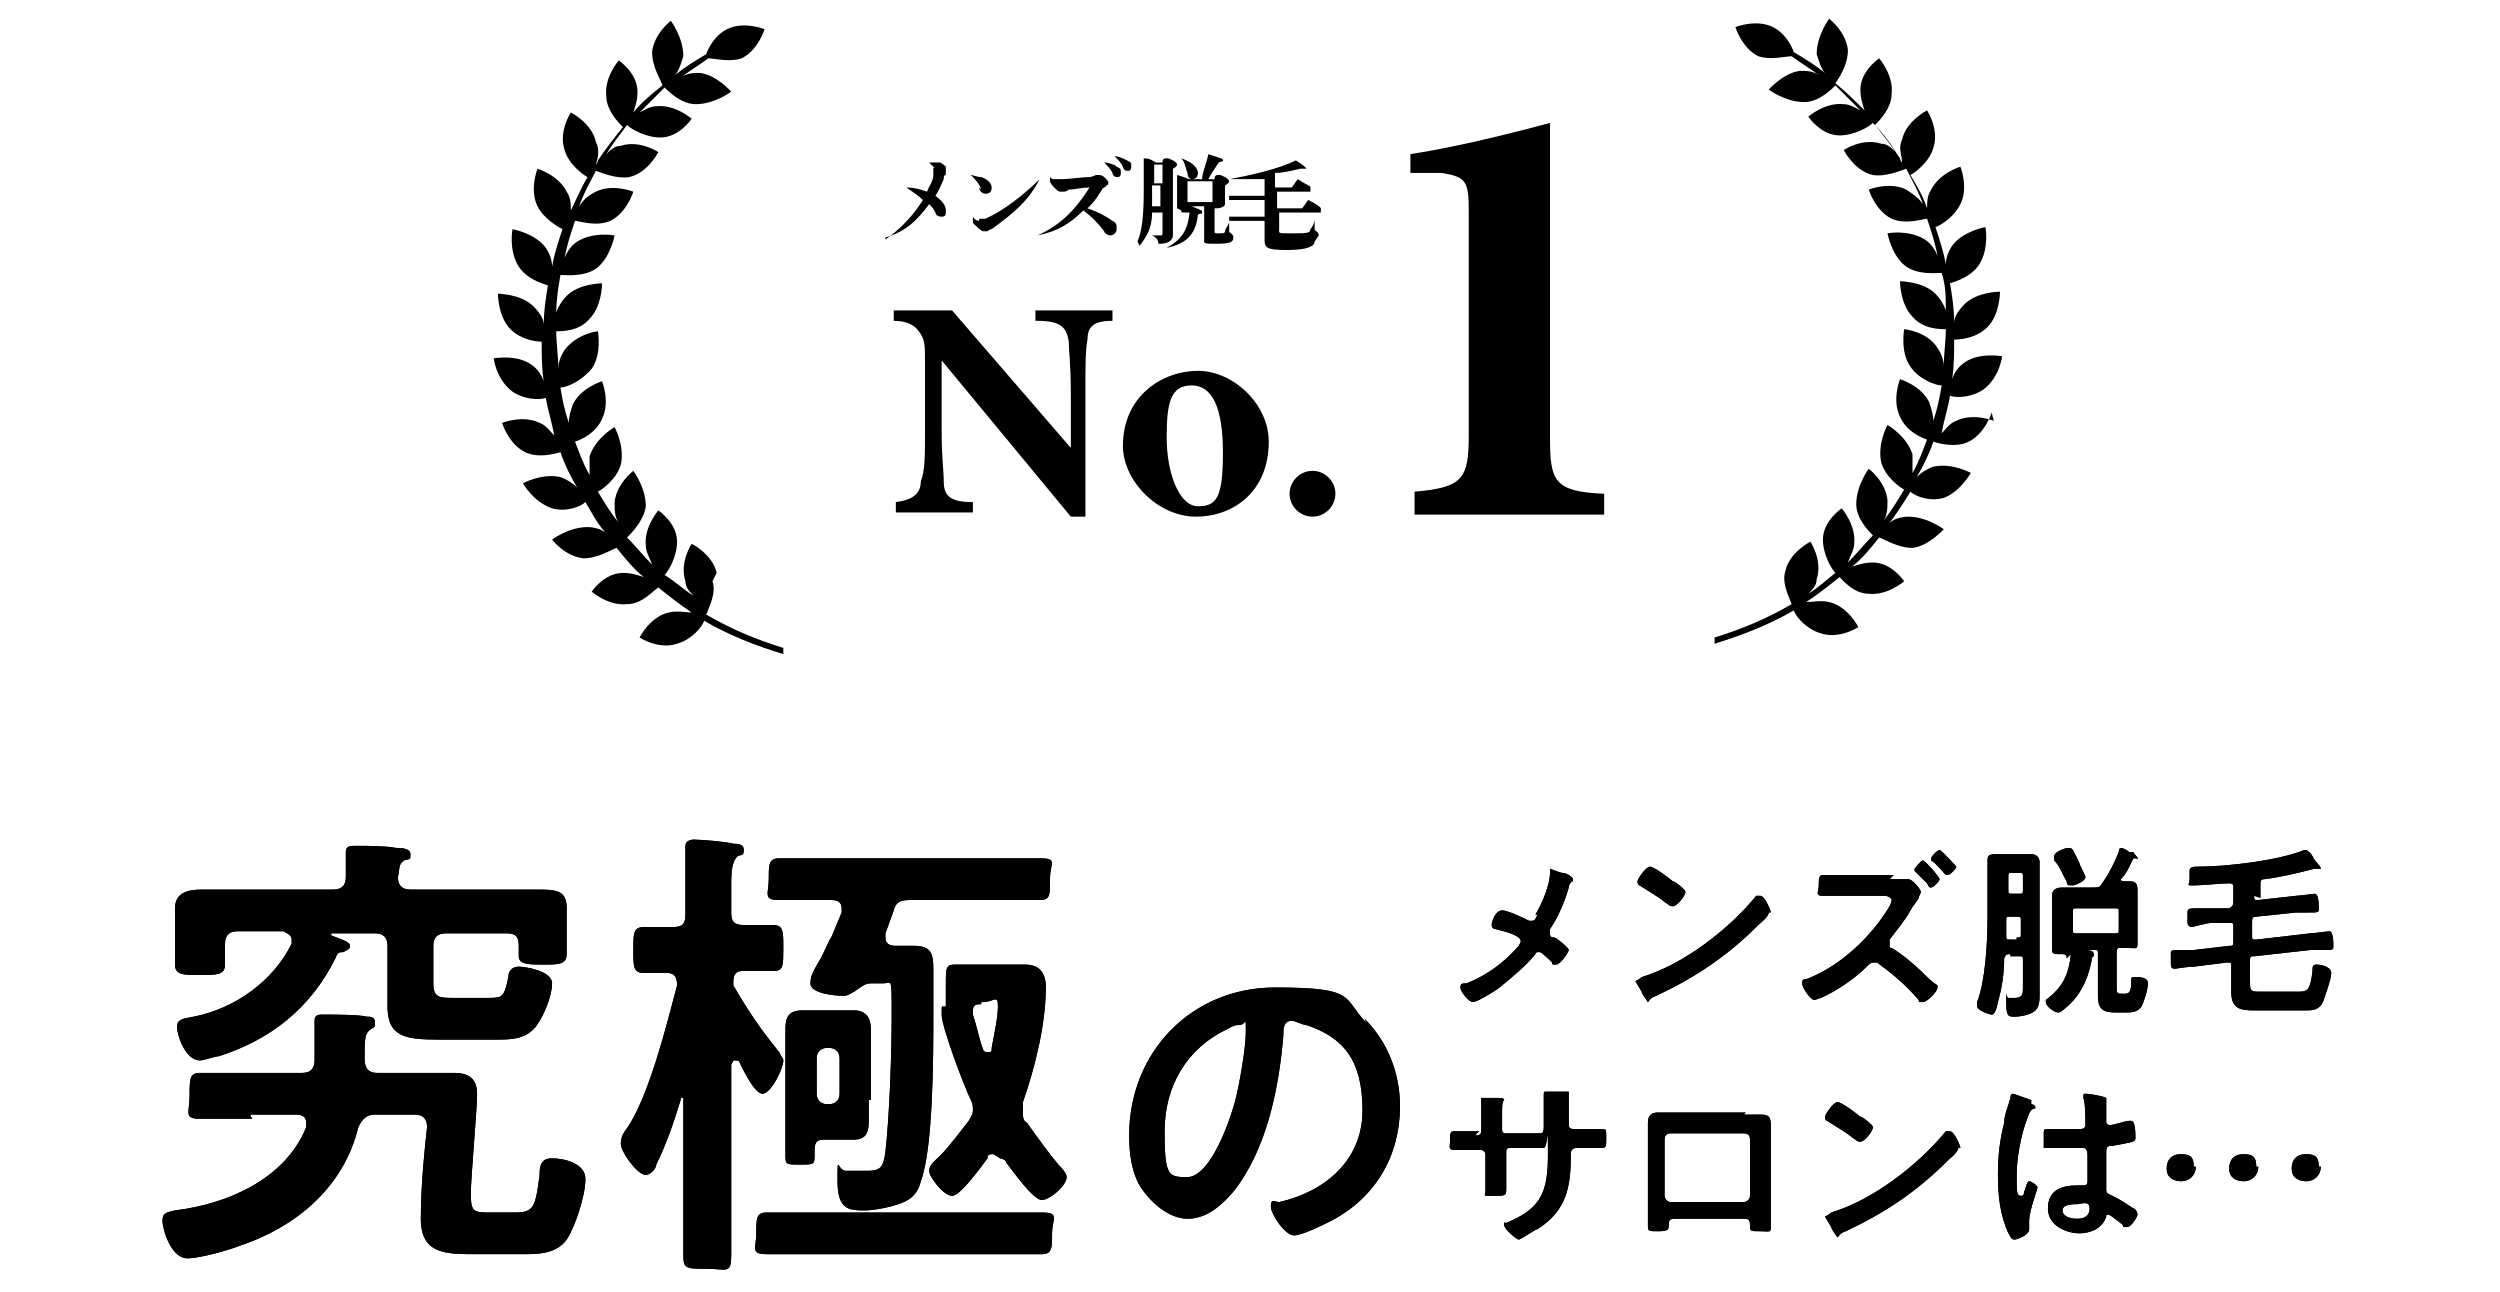 <?xml version="1.0" encoding="UTF-8"?>
<svg id="_レイヤー_2" xmlns="http://www.w3.org/2000/svg" version="1.1" viewBox="0 0 120 62">
  <!-- Generator: Adobe Illustrator 29.5.1, SVG Export Plug-In . SVG Version: 2.1.0 Build 141)  -->
  <defs>
    <style>
      .st0 {
        fill: #e5e2df;
        fill-opacity: 0;
      }
    </style>
  </defs>
  <g id="_レイヤー_1-2">
    <g>
      <path d="M95.6,19.8s-.3,1-1.1,1.4c-.6.3-1.4.1-1.7,0-.2.6-.5,1.2-.8,1.7.2-.2.5-.4.8-.5.9-.2,1.8.3,1.8.3,0,0-.5.9-1.3,1.2-.7.2-1.4-.1-1.6-.3-.3.5-.7,1.1-1,1.5.2-.2.6-.3.9-.3.9,0,1.7.6,1.7.6,0,0-.7.8-1.5.9-.7,0-1.3-.4-1.6-.5-.4.5-.8,1-1.3,1.4.3-.1.6-.2,1-.2.9,0,1.5.9,1.5.9,0,0-.8.7-1.7.6-.7,0-1.2-.6-1.4-.8-.5.4-1,.8-1.6,1.2.3,0,.7-.1,1.1,0,.9.2,1.4,1.2,1.4,1.2,0,0-.9.6-1.8.3-.7-.2-1.2-.8-1.3-1.1-1.2.7-2.5,1.2-3.8,1.6v-.3c1.3-.4,2.5-.9,3.7-1.6-.1-.3-.5-1-.3-1.6.2-.9,1.2-1.4,1.2-1.4,0,0,.6.9.3,1.8,0,.3-.2.5-.4.7.5-.3.9-.7,1.3-1-.2-.2-.6-.9-.6-1.6,0-.9.9-1.5.9-1.5,0,0,.7.8.6,1.7,0,.3-.2.6-.3.9.4-.4.8-.9,1.2-1.3-.2-.2-.8-.8-.8-1.5,0-.9.6-1.7.6-1.7,0,0,.8.6.9,1.5,0,.4,0,.7-.2,1,.4-.5.7-1,1-1.5-.2-.1-.9-.6-1.1-1.3-.2-.9.3-1.8.3-1.8,0,0,.9.5,1.2,1.4,0,.3,0,.6,0,.9.3-.5.5-1.1.7-1.6-.3-.1-1-.4-1.3-1.1-.4-.8,0-1.8,0-1.8,0,0,1,.3,1.4,1.1.1.3.2.6.2.9.2-.6.3-1.1.4-1.7-.3,0-1.1-.3-1.5-.9-.5-.7-.3-1.8-.3-1.8,0,0,1.1.1,1.6.9.2.3.3.6.3.9,0-.6.1-1.2.1-1.8-.3,0-1.1,0-1.6-.6-.6-.6-.6-1.7-.6-1.7,0,0,1.1,0,1.7.6.2.2.4.5.5.8,0-.6,0-1.2-.2-1.8-.3,0-1.1.1-1.7-.3-.7-.5-.9-1.6-.9-1.6,0,0,1-.2,1.8.3.3.2.5.5.6.8-.1-.6-.3-1.2-.5-1.8-.2,0-1,.3-1.7,0-.8-.4-1.1-1.4-1.1-1.4,0,0,1-.4,1.8,0,.3.2.6.4.8.7-.2-.6-.5-1.1-.8-1.7-.3.1-1,.4-1.6.3-.9-.2-1.4-1.2-1.4-1.2,0,0,.9-.6,1.8-.3.3,0,.5.2.7.4-.3-.5-.7-1-1.1-1.4-.2.2-.9.6-1.6.6-.9,0-1.5-.9-1.5-.9,0,0,.8-.7,1.7-.6.3,0,.6.2.8.3-.4-.4-.8-.8-1.2-1.2-.2.2-.8.8-1.5.8-.9,0-1.7-.6-1.7-.6,0,0,.7-.8,1.5-.9.3,0,.6,0,.9.2-.4-.3-.9-.6-1.3-.9-.3,0-1,.2-1.6,0-.8-.4-1.1-1.4-1.1-1.4,0,0,1-.4,1.8,0,.6.3.9.9,1,1.2.5.3,1,.6,1.5,1-.2-.2-.3-.6-.4-.9,0-.9.6-1.7.6-1.7,0,0,.8.6.9,1.5,0,.7-.4,1.3-.6,1.6.5.4.9.8,1.4,1.3-.1-.3-.2-.6-.2-1,0-.9.9-1.5.9-1.5,0,0,.7.8.6,1.7,0,.7-.6,1.3-.8,1.5.4.5.8,1,1.2,1.6,0,0,0,.1.1.2,0-.3-.2-.7,0-1.1.2-.9,1.2-1.4,1.2-1.4,0,0,.6.9.3,1.8-.2.7-.9,1.2-1.1,1.3.3.5.6,1,.8,1.6,0-.3,0-.6.2-.9.4-.8,1.4-1.1,1.4-1.1,0,0,.4,1,0,1.8-.3.6-.9,1-1.2,1.1.2.6.4,1.2.5,1.8,0-.3.1-.6.3-.9.5-.7,1.6-.9,1.6-.9,0,0,.2,1-.3,1.8-.4.6-1.1.8-1.4.9.1.6.2,1.2.2,1.9,0-.3.2-.6.5-.9.6-.6,1.7-.6,1.7-.6,0,0,0,1.1-.6,1.7-.5.5-1.2.6-1.6.6,0,.6,0,1.3-.1,1.9.1-.3.3-.6.6-.8.7-.5,1.8-.3,1.8-.3,0,0-.1,1-.9,1.6-.6.4-1.3.4-1.6.3-.1.6-.3,1.2-.4,1.8.2-.2.4-.5.7-.6.8-.4,1.8,0,1.8,0h0ZM34.4,27.5c-.2-.9-1.2-1.4-1.2-1.4,0,0-.6.9-.3,1.8,0,.3.2.5.4.7-.5-.3-.9-.7-1.4-1,.2-.2.6-.9.6-1.6,0-.9-.9-1.5-.9-1.5,0,0-.7.8-.6,1.7,0,.3.2.6.3.9-.4-.4-.8-.9-1.2-1.3.2-.2.8-.8.9-1.5,0-.9-.6-1.7-.6-1.7,0,0-.8.6-.9,1.5,0,.4,0,.7.2,1-.4-.5-.7-1-1-1.5.2-.1.9-.6,1.1-1.3.2-.9-.3-1.8-.3-1.8,0,0-.9.5-1.2,1.4,0,.3,0,.6,0,.9-.3-.5-.5-1.1-.7-1.6.3-.1,1-.4,1.3-1.1.4-.8,0-1.8,0-1.8,0,0-1,.3-1.4,1.1-.1.3-.2.6-.2.9-.2-.6-.3-1.1-.4-1.7.3,0,1-.3,1.5-.9.5-.7.3-1.8.3-1.8,0,0-1,.1-1.6.9-.2.3-.3.6-.3.9,0-.6-.1-1.2-.1-1.8.3,0,1.1,0,1.6-.6.6-.6.6-1.7.6-1.7,0,0-1.1,0-1.7.6-.2.2-.4.5-.5.8,0-.6.1-1.2.2-1.8.3,0,1.1.1,1.7-.3.7-.5.9-1.6.9-1.6,0,0-1-.2-1.8.3-.3.2-.5.5-.6.8.1-.6.3-1.2.5-1.8.2,0,1,.3,1.7,0,.8-.4,1.1-1.4,1.1-1.4,0,0-1-.4-1.8,0-.4.2-.6.4-.8.7.2-.6.5-1.1.8-1.7.3.1,1,.4,1.6.3.9-.2,1.4-1.2,1.4-1.2,0,0-.9-.6-1.8-.3-.3,0-.5.2-.7.4.3-.5.7-1,1-1.4.2.2.9.6,1.6.6.9,0,1.5-.9,1.5-.9,0,0-.8-.7-1.7-.6-.3,0-.6.2-.8.3.4-.4.8-.8,1.2-1.2.2.2.8.8,1.5.8.9,0,1.7-.6,1.7-.6,0,0-.7-.8-1.5-.9-.3,0-.6,0-.9.2.4-.3.9-.6,1.3-.9.3,0,1,.2,1.6,0,.8-.4,1.1-1.4,1.1-1.4,0,0-1-.4-1.8,0-.6.3-.9.9-1,1.2-.5.3-1,.6-1.5,1,.2-.2.3-.6.4-.9,0-.9-.6-1.7-.6-1.7,0,0-.8.6-.9,1.5,0,.7.4,1.3.5,1.6-.5.4-1,.8-1.4,1.3.1-.3.2-.6.2-1,0-.9-.9-1.5-.9-1.5,0,0-.7.8-.6,1.7,0,.7.6,1.3.8,1.5-.4.5-.8,1-1.2,1.6,0,0,0,.1-.1.2.1-.3.2-.7,0-1.1-.2-.9-1.2-1.4-1.2-1.4,0,0-.6.9-.3,1.8.2.7.9,1.2,1.1,1.3-.3.5-.5,1-.8,1.6,0-.3,0-.6-.2-.9-.4-.8-1.4-1.1-1.4-1.1,0,0-.4,1,0,1.8.3.6,1,1,1.2,1.1-.2.6-.4,1.2-.5,1.8,0-.3-.1-.6-.3-.9-.5-.7-1.6-.9-1.6-.9,0,0-.2,1,.3,1.8.4.6,1.1.8,1.4.9-.1.6-.2,1.2-.2,1.9,0-.3-.2-.6-.5-.9-.6-.6-1.7-.6-1.7-.6,0,0,0,1.1.6,1.7.5.5,1.2.6,1.5.6,0,.6,0,1.3.1,1.9-.1-.3-.3-.6-.6-.8-.7-.5-1.8-.3-1.8-.3,0,0,.1,1,.9,1.6.6.4,1.3.4,1.6.3.1.6.3,1.2.4,1.8-.2-.2-.4-.5-.7-.6-.8-.4-1.8,0-1.8,0,0,0,.3,1,1.1,1.4.6.3,1.4.1,1.7,0,.2.6.5,1.2.8,1.7-.2-.2-.5-.4-.8-.5-.9-.2-1.8.3-1.8.3,0,0,.5.9,1.4,1.2.7.2,1.4-.1,1.6-.3.3.5.6,1.1,1,1.5-.2-.2-.6-.3-.9-.3-.9,0-1.7.6-1.7.6,0,0,.6.8,1.5.9.7,0,1.3-.4,1.6-.5.4.5.8,1,1.3,1.4-.3-.1-.6-.2-1-.2-.9,0-1.5.9-1.5.9,0,0,.8.7,1.7.6.7,0,1.2-.6,1.5-.8.5.4,1,.8,1.6,1.2-.3,0-.7-.1-1.1,0-.9.2-1.4,1.2-1.4,1.2,0,0,.9.6,1.8.3.7-.2,1.2-.8,1.3-1.1,1.2.7,2.5,1.2,3.8,1.6v-.3c-1.3-.4-2.5-.9-3.7-1.6.1-.3.5-1,.3-1.6h0ZM47,9c0,.2.2.3.3.3.2,0,.3-.1.3-.3s-.2-.4-.5-.5c-.2,0-.4-.1-.5-.1h0c.2.2.4.4.5.7ZM54.6,11.6c.2-.5.3-1.1.3-2.5s0-1.3,0-1.5c.4,0,.5.2.6.2h.3c0-.2.1-.2.2-.2s.1,0,.3.1c.2.1.2.2.2.2s0,.1-.2.2v.3c0,2.3,0,2.7,0,2.9s-.2.4-.6.4,0,0-.1,0c0-.2-.1-.3-.3-.4h0c.1,0,.3,0,.4,0s.1,0,.1-.2v-.9h-.5c0,.8-.3,1.2-.6,1.6h0s0,0,0,0ZM55.4,8.8h.4v-.9h-.4v.9ZM55.3,9.9h.4v-1h-.4v.2c0,.3,0,.5,0,.8h0ZM47,10.6c0,0-.2,0-.3-.2h0c0,.2,0,.3,0,.3.2.2.4.4.5.4s.1,0,.2,0c0,0,.1-.1.2-.1,1.1-.8,1.8-1.4,2.3-2.4h0c-.7.7-1.7,1.5-2.6,1.9-.1,0-.2,0-.3,0h0ZM67.9,23.7v1h9.1v-1c-2.4-.1-2.6-.6-2.6-2.7V5.9c-2.6.7-4.8,1.2-6.7,1.5v.9h1.5c1.2.2,1.3.4,1.3,1.9v10.7c0,2.1-.3,2.5-2.6,2.7h0ZM56.5,10c0-.1,0-.4,0-1s0-.4,0-.6c.4.1.5.2.6.2h.6c0-.3.2-.7.3-1.2.6.2.7.2.7.3s0,0-.2.1c-.2.3-.4.6-.5.8h.3c0-.2.1-.2.2-.2s.1,0,.3.1c.2.1.2.2.2.2s0,.1-.2.2h0c0,.5,0,.8,0,.9s-.2.2-.4.2-.1,0-.1-.1h0c0,0,0,0,0,0,0,0,0,.1,0,.1v1.1c0,.1,0,.1.2.1.2,0,.3,0,.3-.1,0-.1.1-.2.2-.4h0c0,.2,0,.3,0,.4s.2.1.2.3-.1.3-.8.3-.6,0-.6-.3,0-.5,0-1.2v-.3h-.6c.5.2.5.2.5.3s0,0-.2.1c-.1,1-.6,1.4-1.5,1.6h0c.7-.4,1-.8,1.1-1.7,0,0-.2,0-.3,0s-.1,0-.1-.1h0ZM57,9.7h1.2v-1h-1.2v1ZM57.2,8.6c.2,0,.3-.1.3-.3s-.2-.5-.8-.7h0c.2.2.2.5.3.7,0,.2.1.3.2.3ZM53,7.8h0c.2.2.3.3.4.5,0,.1.1.2.2.2s.2,0,.2-.2,0-.2-.2-.3c-.1-.1-.4-.2-.6-.2h0ZM63,22.6c-.6,0-1.1.5-1.1,1.1s.5,1.1,1.1,1.1,1.1-.5,1.1-1.1-.5-1.1-1.1-1.1ZM60.9,21.2c0,2.4-1.7,3.6-3.5,3.6s-3.5-1.7-3.5-3.4c0-2.4,1.9-3.6,3.6-3.6s3.4,1.6,3.4,3.4ZM58.7,21.7c0-2.1-.5-3.2-1.5-3.2s-1.2.8-1.2,2.5.6,3.3,1.5,3.3,1.2-.4,1.2-2.6ZM54.1,8.2c.1,0,.2,0,.2-.2s0-.2-.2-.3c-.2-.1-.4-.2-.6-.2h0c.2.2.3.3.4.5,0,.1.1.2.2.2h0ZM63.3,11.3c0-.2-.2-.2-.2-.3s0-.3,0-.5h0c0,.2-.1.4-.2.5,0,.2-.2.2-.9.2s-.6,0-.6-.2v-.8h2c0-.1,0-.2,0-.2s0-.1-.6-.4c-.1.1-.2.3-.3.4h-1.2c0,0,0-.8,0-.8h1.6c0-.1,0-.1,0-.2s0,0-.6-.4c-.1.1-.2.3-.3.4h-.8c0,0,0-.6,0-.6,0,0,0,0,0-.1.4,0,.8-.1,1.2-.2h.1c.1,0,.2,0,.2,0s0-.1-.5-.4c-.8.4-2.1.7-3.2.9h0c.5,0,1.1,0,1.7,0v.8h-1.2c0,0-.5,0-.5,0v.2s.5,0,.5,0h1.2v.8h-1.2c0,0-.5,0-.5,0v.2s.5,0,.5,0h1.2c0,.6,0,.8,0,.9,0,.4.1.5,1.1.5s1.3-.2,1.3-.4h0ZM49.8,15.4c1.1,0,1.4.3,1.5,1,0,.4.1,1.1.1,2.5v2.6h0l-5.7-6.6h-2.8v.5c.6,0,1,.2,1.2.5.3.4.3.6.3,1.6v3.1c0,1.3,0,2-.2,2.5,0,.6-.4.9-1.2,1v.5h3.7v-.5c-1.1,0-1.4-.3-1.4-1,0-.5-.1-1.1-.1-2.4v-3.4h0l6.2,7.5h.7v-6c0-1.3,0-2,.1-2.5,0-.7.4-.9,1.2-.9v-.5h-3.7v.5h0ZM52.3,9.9c.3-.3.4-.5.6-.8,0-.1.2-.1.2-.2,0,0,.1,0,.1-.1s0-.1-.2-.3c-.1-.1-.2-.1-.3-.1s0,0-.1,0c0,0-.2.1-.3.1-.4,0-.9.1-1.4.1-.1,0-.2,0-.3,0s-.1,0-.2-.1h0v.2c0,0,0,.1.2.3.1.1.2.2.3.2s0,0,.1,0c.1,0,.2,0,.3-.1.3,0,.6-.1,1-.1h0s0,0,0,0c-.7,1.1-1.4,1.8-2.5,2.3h0c1-.2,1.6-.6,2.2-1.2.4.3.7.6,1,1,0,.1.2.2.3.2.2,0,.3-.2.3-.3,0-.2,0-.3-.2-.4-.3-.2-.6-.4-1.2-.6h0ZM42.5,11.4h0c1-.3,1.5-.8,2.1-1.6.1.1.2.2.3.4,0,.1.1.2.3.2s.2-.1.2-.3c0-.2-.1-.4-.5-.7.2-.3.3-.6.4-.8,0-.1,0-.2.1-.2,0,0,0-.1,0-.2s0-.1,0-.2c0,0-.2-.2-.3-.2,0,0-.1,0-.2,0s-.2,0-.3,0h0c0,0,.1.1.2.2s0,0,0,.1,0,.2,0,.3c0,.3-.2.5-.3.8-.3-.1-.6-.2-1-.2h0c.3.2.6.4.8.6-.5.8-1.1,1.4-1.8,1.9h0Z"/>
      <rect class="st0" width="120" height="62"/>
      <g>
        <g>
          <g>
            <path d="M73.7,43.9c.3-.5.7-1.4.7-2,0,0,0-.2,0-.2s.5.2.6.2c.2,0,.5.2.5.3s0,0,0,.1c-.1,0-.2.2-.2.3-.2.7-.5,1.4-.9,2,0,0,0,0,0,.2,0,.1,0,.2.2.2.1,0,.7.5.7.6s-.4.7-.6.7-.2,0-.2-.1c-.1-.1-.5-.5-.6-.5s-.2,0-.2.1c-.5.6-1,1-1.6,1.5-.2.2-1.2.8-1.4.8s-.6-.5-.6-.7.1-.2.3-.2c0,0,0,0,0,0,1-.4,1.8-1,2.5-1.8,0,0,.1-.2.1-.2s0-.1-.1-.2c-.3-.2-.7-.3-1.1-.4,0,0-.2,0-.2-.2s.2-.7.5-.7,1.1.4,1.3.5c0,0,0,0,.1,0,.2,0,.2-.1.3-.3Z"/>
            <path d="M84.9,43.8c0,.2-.4.5-.5.6-1.5,1.5-3,2.5-4.9,3.4-.3.1-.3.2-.4.3,0,0,0,0,0,0,0,0-.3-.4-.3-.5,0,0-.3-.5-.3-.5s.2-.1.3-.2c2-.6,4.2-2.3,5.5-3.9,0,0,0,0,.2,0,.2,0,.5.7.5.8h0ZM80.3,42.3c.1,0,.6.4.6.5,0,.2-.4.7-.6.7s-.2-.1-.4-.2c-.2-.2-.9-.6-1.2-.8,0,0-.1,0-.1-.2,0-.1.4-.7.6-.7s1,.6,1.2.8h0Z"/>
            <path d="M90.7,42.2c.2,0,.5,0,.7,0,0,0,.1,0,.2,0,.2,0,.6.5.6.6s-.1.2-.1.3c-.1.2-.3.4-.4.6-.2.4-.7,1-1,1.4,0,0,0,0,0,.2s0,.2.1.2c.5.3,1.1.8,1.5,1.2.2.2.4.4.7.6,0,0,0,0,0,.1,0,.2-.5.7-.7.7s-.2,0-.2-.1c-.7-.8-1.2-1.2-2-1.8,0,0-.1,0-.2,0-.1,0-.2.1-.3.2-.6.6-1.5,1.2-2.2,1.5,0,0-.3.1-.3.1-.2,0-.6-.6-.6-.8s.1-.2.2-.2c1.6-.6,3.1-2,4-3.5,0,0,.1-.2.1-.3,0-.1-.2-.2-.3-.2h-1.8c-.4,0-.8,0-1.2,0s-.2-.2-.2-.5,0-.5.2-.5c.4,0,.8,0,1.2,0h2.2,0ZM93.1,42.2c0,.1-.3.4-.4.4s-.1,0-.2-.2c-.2-.2-.4-.4-.6-.6,0,0,0,0,0-.1,0,0,.3-.4.4-.4s.8.8.8.9h0ZM93.9,41.6c0,.1-.3.4-.4.4s0,0-.1,0c-.2-.2-.4-.5-.7-.7,0,0,0,0,0-.1,0-.1.3-.4.4-.4s.8.8.9.9Z"/>
            <path d="M96.5,45.8c-.2,0-.2,0-.3.2,0,.7-.1,1.4-.3,2.1-.1.5-.2.6-.3.6s-.7-.2-.7-.4,0-.1,0-.2c.4-1,.5-2.9.5-4v-1.8c0-.3,0-.6,0-.9s0-.4.4-.4.4,0,.6,0h.5c.2,0,.4,0,.6,0s.4.1.4.4,0,.6,0,.9v4.7c0,.2,0,.4,0,.7s0,.6-.2.8c-.2.2-.7.3-1,.3s-.4,0-.4-.7,0-.2.1-.2h.3c.4,0,.4-.2.4-.5v-1.3c0-.2,0-.2-.2-.2h-.4ZM96.8,45c.2,0,.2,0,.2-.2v-.6c0-.2,0-.2-.2-.2h-.3c-.2,0-.2,0-.2.2v.7c0,.2,0,.2.2.2h.3,0ZM97.1,42.1c0-.2,0-.2-.2-.2h-.3c-.2,0-.2,0-.2.2v.6c0,.2,0,.2.2.2h.3c.2,0,.2,0,.2-.2v-.6ZM99.2,46c0-.1,0-.2-.2-.2h0c-.4,0-.5,0-.5-.2s0-.4,0-.7v-1.3c0-.2,0-.4,0-.6,0-.3.2-.4.5-.4s.5,0,.7,0h.8c.2,0,.3,0,.4-.2.3-.4.6-1,.8-1.5,0,0,0-.2.1-.2s.3.1.4.2h.2c.1.2.2.2.2.3s0,0-.1,0c0,0,0,0-.1,0-.2.4-.3.7-.6,1,0,0,0,0,0,0,0,0,0,.1.1.1h.2c.3,0,.5,0,.5.4v1.9c0,.2,0,.4,0,.7s-.1.2-.5.2-.4,0-.4,0c0,0,0,0,0,0,0,0-.1,0-.1.2v1.7c0,.2,0,.3.2.3h.2c.2,0,.3-.1.3-.6,0-.2,0-.2.2-.2s.6,0,.6.3-.2.9-.3,1.1c-.2.3-.5.3-.8.3h-.4c-.6,0-.9-.1-.9-.8v-2c0-.2,0-.2-.2-.2h-.6s0,0,0,0,0,0,0,0c.3,0,.6,0,.6.2s0,0,0,.1c0,0-.1,0-.1.2-.2,1-.6,1.8-1.4,2.4,0,0-.1.1-.2.1-.2,0-.6-.3-.6-.5s0,0,0-.1c.8-.6,1.1-1.2,1.2-2.2h0s0,0,0,0ZM99.4,42.5c-.1,0-.2,0-.2-.2-.2-.3-.3-.7-.6-1,0,0,0,0,0-.2,0-.2.5-.4.7-.4s.2.1.5.7c0,.1.3.6.3.7,0,.2-.5.4-.6.4ZM101.5,44.8c.2,0,.2,0,.2-.2v-.8c0-.2,0-.2-.2-.2h-1.8c-.2,0-.2,0-.2.2v.8c0,.2,0,.2.2.2h1.8Z"/>
            <path d="M108.2,43c0,.2,0,.2.2.2l1.8-.2c.1,0,.9-.1.9-.1.2,0,.2.5.2.7s0,.2-.5.2c-.1,0-.3,0-.6,0l-1.9.2c-.2,0-.2.1-.2.3v.6c0,.2,0,.2.2.2l2.6-.3c.1,0,.9-.1.9-.1.2,0,.2.5.2.7s0,.2-.5.2c-.2,0-.3,0-.6,0l-2.7.3c-.2,0-.2,0-.2.3v.9c0,.4,0,.5.4.5h1.9c.4,0,.6,0,.7-1,0-.2,0-.3.2-.3s.7.1.7.4-.3,1.1-.4,1.4c-.2.4-.5.4-.9.4h-2.4c-.7,0-1.1-.1-1.1-.9v-1.2c0-.2,0-.2-.2-.2l-1.6.2c-.3,0-.9.1-.9.1-.2,0-.2-.1-.2-.4,0,0,0-.2,0-.3,0-.2,0-.2.5-.2.1,0,.3,0,.6,0l1.7-.2c.2,0,.2,0,.2-.3v-.6c0-.2,0-.2-.2-.2h-.9c-.1,0-.9.2-.9.2-.1,0-.2-.1-.2-.2,0-.1,0-.3,0-.5,0-.2.1-.2.5-.2.1,0,.3,0,.5,0h1c.2-.1.2-.2.2-.4v-.6c0-.1,0-.2-.2-.2h0c-.4,0-1.3.1-1.7.1s-.2,0-.2-.3c0-.1,0-.3,0-.4,0-.2.2-.2.4-.2,1.4,0,3.9-.3,5.1-.8,0,0,0,0,.1,0,0,0,.2.1.3.3,0,0,.1.2.2.3,0,0,.2.2.2.3s0,0,0,0,0,0,0,0c0,0,0,0-.1,0s-.1,0-.2,0c-.8.2-1.6.4-2.4.5-.2,0-.2.1-.2.3v.6h0Z"/>
            <path d="M70.8,54.5c.1,0,.3,0,.3-.2v-.6c0-.5,0-1,0-1,0,0,0,0,0,0,.2,0,.4,0,.7,0,.2,0,.4,0,.4.1s0,0,0,0c-.1.1-.1.2-.1.8v.6c0,.1,0,.2.2.2h1.6c.1,0,.2,0,.2-.3,0-.3,0-1.3,0-1.5h0c0-.2,0-.2.1-.2.1,0,.6,0,.8,0,.2,0,.3,0,.3,0s0,0,0,.1c0,0,0,.5,0,.8v.6h0c0,.2,0,.3.3.3h.2c.3,0,.9,0,1.1,0s.2,0,.2.4,0,.5-.2.5c-.3,0-.7,0-1,0h-.2c-.3,0-.3.2-.3.3,0,1.6-.2,2.7-1.6,3.6-.1,0-.8.5-.9.5s-.7-.5-.7-.7,0-.1.1-.1c1.7-.7,2-1.5,2-3.3s0-.3-.2-.3h-1.6c-.1,0-.2,0-.2.2v.9c0,.2,0,.5,0,.8,0,.4,0,.4-.6.4s-.4,0-.4-.2,0-.6,0-.9v-.9c0-.1-.1-.2-.2-.2h-.3c-.3,0-.7,0-1,0s-.2-.2-.2-.4c0-.4,0-.5.2-.5s.7,0,1,0h.2,0Z"/>
            <path d="M83.7,53.5h.7c.4,0,.6,0,.6.5v3.8c0,.3,0,.6,0,1s0,.3-.5.3-.5,0-.5-.3-.1-.3-.4-.3h-3.1c-.3,0-.4,0-.4.3,0,.2,0,.3-.5.3s-.5,0-.5-.3,0-.6,0-1v-3.9c0-.4.2-.5.5-.5h4.2,0ZM80.2,54.4c-.2,0-.3.1-.3.3v2.7c0,.1.1.3.3.3h3.5c.1,0,.3-.1.3-.3v-2.7c0-.2-.1-.3-.3-.3h-3.5Z"/>
            <path d="M94,55.1c0,.2-.4.5-.5.6-1.5,1.5-3,2.5-4.9,3.4-.3.1-.3.2-.4.3,0,0,0,0,0,0,0,0-.3-.4-.3-.5,0,0-.3-.5-.3-.5s.2-.1.3-.2c2-.6,4.2-2.3,5.5-3.9,0,0,0,0,.2,0,.2,0,.5.7.5.8h0ZM89.3,53.6c.1,0,.6.4.6.5,0,.2-.4.7-.6.7s-.2-.1-.4-.2c-.2-.2-.9-.6-1.2-.8,0,0-.1,0-.1-.2,0-.1.4-.7.6-.7s1,.6,1.2.8h0Z"/>
            <path d="M97.5,53c0,0,.2,0,.2.2s0,0,0,0c-.2,0-.3.2-.4.5-.3.8-.5,1.9-.5,2.7s0,1,.2,1,.1-.1.2-.3c0,0,.1-.4.2-.4s.4.2.4.3-.4,1.1-.4,1.6,0,.3,0,.4c0,.3-.6.5-.7.5-.2,0-.2-.2-.3-.3-.4-.9-.5-1.8-.5-2.8s.1-1.7.3-2.5c0-.4.2-.8.3-1.2,0,0,0-.2.1-.2s.3.1.6.2c.1,0,.2.1.3.1h0ZM101.1,52.8s0,0,0,0c0,0,0,0,0,.2,0,0,0,.2,0,.6v.2c0,.1,0,.2.2.2s.7-.2.9-.2c0,0,0,0,.1,0,.2,0,.2.6.2.8s0,.2-1.1.4c-.2,0-.3,0-.3.3s0,1.6,0,1.8c0,.2.1.2.3.3.4.2.7.4,1,.6.1,0,.2.2.2.3s-.3.6-.5.6-.2,0-.2-.1c0,0-.6-.5-.7-.5s-.1,0-.1.1c-.2.6-.8.8-1.3.8s-1.5-.3-1.5-1.2.7-1.1,1.4-1.1.2,0,.3,0h0c.1,0,.2,0,.2-.2,0-.2,0-1.1,0-1.3,0,0,0-.3-.2-.3s-.7,0-1.1,0h-.1c-.2,0-.6,0-.7,0,0,0,0-.6,0-.7s0-.2.1-.2.9,0,1.4,0h.1c.2,0,.4,0,.4-.2s0-1.1-.1-1.3h0c0-.2,0-.2.1-.2.2,0,.8.1,1,.2h0ZM99.7,57.8c-.2,0-.7,0-.7.3s.4.4.7.4c.3,0,.6-.1.6-.5s-.4-.2-.6-.2h0Z"/>
            <path d="M105.4,56c0,.4-.3.7-.7.7s-.7-.2-.7-.6.2-.7.7-.7.6.2.6.6ZM108.4,56c0,.4-.3.7-.7.7s-.7-.2-.7-.6.2-.7.7-.7.6.2.6.6ZM111.4,56c0,.4-.3.7-.7.7s-.7-.2-.7-.6.2-.7.7-.7.6.2.6.6Z"/>
          </g>
          <g>
            <path d="M12.1,53.7c-.8,0-1.7,0-2.5,0s-.5-.3-.5-1.1,0-1.1.5-1.1c.8,0,1.7,0,2.5,0h2.4c.4,0,.6-.2.6-.6v-.7c0-.3,0-.7,0-1,0,0,0-.1,0-.2,0-.3.2-.3.4-.3.4,0,1.8,0,2.1.1.2,0,.4,0,.4.3s-.1.2-.2.3c-.3.2-.3.5-.3,1.4h0c0,.5.2.7.6.7h2.1c.5,0,1,0,1.6,0s1.1.2,1.1,1-.3,4-.3,4.8.1.9.8.9h1.3c.9,0,1-.2,1.2-1.8,0-.5.1-.8.6-.8s1.6.2,1.6,1-.5,2.3-.9,2.9c-.5.7-1.4.7-2.1.7h-2.3c-1.4,0-2.6,0-2.6-1.7s.2-3.5.3-4.4c0-.4-.2-.6-.6-.6h-1.9c-.4,0-.6.2-.8.6-.7,2.9-3,4.8-5.7,5.7-.5.2-1.9.6-2.5.6-.8,0-1.2-1.4-1.2-1.8s.2-.4.6-.5c2.5-.3,5.3-1.5,6.3-4,0,0,0-.1,0-.2,0-.3-.2-.4-.5-.4h-2.2,0ZM19.6,42.7h3.7c.9,0,1.7,0,2.6,0s1.3.1,1.3.9,0,.6,0,1v.5c0,.2,0,.5,0,.7,0,.5-.4.5-1.1.5s-1.2,0-1.2-.4,0-.4,0-.5c0-.5-.2-.6-.6-.6h-2.9c-.4,0-.6.2-.6.6v1.8c0,.7.3.7,1,.7h1.6c.7,0,.8,0,1-1,0-.3.2-.5.5-.5s1.6.2,1.6.8-.4,1.6-.8,2.1c-.5.6-1.2.6-1.9.6h-2.7c-1.6,0-2.5-.1-2.5-1.6s0-.6,0-.8v-2.1c0-.4-.2-.6-.6-.6h-2c-.1,0-.1,0-.1,0,0,0,0,0,0,.1.5.2.9.3.9.5s-.2.2-.3.3c-.2,0-.3,0-.4.3-1.2,2.4-3.1,3.9-5.6,4.7-.2,0-.7.2-.9.2-.7,0-1.1-1.2-1.1-1.6s.3-.4.8-.5c2-.4,3.8-1.7,4.7-3.5,0,0,0-.1,0-.2,0-.2-.2-.3-.4-.4h-2.2c-.4,0-.6.2-.6.6v.2c0,.3,0,.5,0,.8,0,.5-.4.5-1.2.5s-1.2,0-1.2-.5,0-.5,0-.8v-.8c0-.5,0-.9,0-1.1,0-.8.7-.9,1.3-.9s1.7,0,2.6,0h3.7c.4,0,.6-.2.6-.6,0-.3,0-.8,0-1,0,0,0-.1,0-.2,0-.3.2-.3.5-.3.5,0,1.4,0,1.9.1.2,0,.7,0,.7.3s0,.2-.3.3c-.3.2-.2.4-.3.8,0,.4.2.6.6.6h0Z"/>
            <path d="M37.5,50.7c0,0,.1.1.1.2,0,.4-.6,1.6-1,1.6s-1-1.3-1.1-1.5c0,0,0-.1-.2-.1-.1,0-.1,0-.2.2v6c0,1,0,2.1,0,3.1s-.2.7-1.2.7-1.1,0-1.1-.7c0-1,0-2.1,0-3.1v-4.3c0,0,0-.1,0-.1,0,0,0,0-.1,0-.3,1-.7,2.2-1.2,3.2,0,.2-.3.5-.5.5-.4,0-1.2-1.1-1.2-1.5s.2-.6.4-.9c1-1.6,1.8-4.8,2.3-6.7h0c0-.5-.2-.6-.5-.6-.2,0-1,0-1.1,0-.5,0-.5-.3-.5-1.1s0-1.1.5-1.1.9,0,1.4,0c.5,0,.6-.2.6-.6v-1.1c0-.7,0-1.5,0-2,0,0,0-.2,0-.2,0-.2.2-.3.4-.3.3,0,1.6.1,1.9.2.2,0,.5,0,.5.3s-.1.2-.3.3c-.2.2-.3.5-.3,1.3v1.4c0,.5.2.6.6.6.5,0,1.1,0,1.4,0,.5,0,.5.3.5,1.1s0,1.1-.4,1.1-.9,0-1.5,0h0c-.3,0-.5.1-.5.5,0,0,0,.1,0,.2.7,1.2,1.3,2.1,2.2,3.2h0ZM39.3,60.2c-.8,0-1.7,0-2.5,0s-.5-.3-.5-1,0-1,.5-1c.8,0,1.6,0,2.5,0h8.2c.8,0,1.6,0,2.5,0s.5.3.5,1,0,1-.5,1c-.8,0-1.7,0-2.5,0h-8.2ZM43.9,45.4c.8,0,.9.4.9,1.1s0,1.3,0,2v.3c0,1.8,0,6.3-.6,7.9-.2.8-.7,1-1.4,1.2-.4.1-.9.2-1.3.2-.7,0-1.3,0-1.3-1.4s0-.5.4-.5.7,0,1,0c.6,0,.8-.1.9-.9.2-1.8.3-4.7.3-6.6s0-1.5-.4-1.5h-.6c-.3,0-.5.2-.8.4-.2.1-.3.2-.5.2-.4,0-1.6-.1-1.6-.6s.3-.8.6-1.4c.2-.4.3-.7.4-.8l.5-1.2c0,0,0-.1,0-.2,0-.3-.2-.4-.5-.4h0c-.8,0-1.7,0-2.5,0s-.5-.3-.5-1,0-1,.5-1c.8,0,1.7,0,2.5,0h7.5c.8,0,1.6,0,2.5,0s.5.2.5,1,0,1-.5,1c-.8,0-1.6,0-2.4,0h-3.8c-.5,0-.7.1-.8.5l-.4,1.1c0,0,0,.1,0,.2,0,.3.2.4.5.4.4,0,.8,0,1.2,0h0ZM41.7,52.8c0,.4,0,.7,0,1,0,.5-.1.9-.7.9s-.5,0-.8,0h-.6c-.5,0-.5.2-.5.7s0,.5-.7.5-.7,0-.7-.5v-4.9c0-.4,0-.7,0-1.1,0-.5.1-.9.8-.9s.5,0,.8,0h.9c.3,0,.5,0,.8,0,.6,0,.8.4.8.9s0,.7,0,1.1v2.3h0ZM39.2,52.5c0,.3.2.5.5.5h.1c.3,0,.5-.2.5-.5v-1.7c0-.3-.2-.5-.5-.5h-.1c-.3,0-.5.2-.5.5v1.7ZM47.7,55.4c-.2,0-.3,0-.3.2-.3.4-1.3,1.8-1.7,1.8s-1.1-.9-1.1-1.2.3-.5.5-.7c.5-.5,1-1.2,1.4-1.7.1-.2.2-.3.2-.5s0-.3-.1-.5c-.3-.6-1.4-3.5-1.4-4.1s0-.3.2-.4c0,0,0,0,0-.2s0,0,0-.1c0-.2,0-.5,0-.7,0-.9,0-1,.5-1s.5,0,1,0h1.2c.4,0,.7,0,1.1,0,.7,0,1,.4,1,1.1,0,1.7-.5,3.8-1.1,5.5,0,.2,0,.3,0,.5s0,.4.2.5c.5.7,1,1.4,1.5,2,.1.1.4.4.4.6,0,.4-.8,1.1-1.2,1.1s-1.4-1.4-1.7-1.8c0-.1-.2-.2-.3-.2h0ZM47.1,48.2c-.2,0-.4,0-.4.3s0,0,0,.2c.2.6.3,1.2.5,1.7,0,0,0,.1.2.1s.2,0,.2-.2c.1-.6.3-1.4.3-2s-.2-.2-.7-.2h-.1,0Z"/>
            <path d="M65.5,48.9c1.1,1.1,1.7,2.6,1.7,4.2,0,2.4-1.2,4.4-3.3,5.5-.4.2-1.4.7-1.8.7s-1.1-1-1.1-1.4.2-.2.4-.2c2.2-.5,4-2,4-4.4s-.9-3.5-2.7-4.1c-.2,0-.5-.2-.7-.2-.4,0-.4.4-.4.7-.2,2.5-.8,5.5-2.4,7.5-.6.7-1.3,1.3-2.2,1.3s-1.8-.8-2.3-1.6c-.4-.7-.5-1.6-.5-2.4,0-4,3-7.1,7-7.1s3.2.5,4.4,1.7h0ZM58.9,49.4c-1.9.9-3,2.7-3,4.9s.2,2.2,1.1,2.2,1.8-1.9,2.3-3.7c.2-.8.5-2.5.5-3.3s0-.3-.3-.3-.4.1-.6.2h0Z"/>
          </g>
        </g>
        <g>
          <g>
            <path d="M73.7,43.9c.3-.5.7-1.4.7-2,0,0,0-.2,0-.2s.5.2.6.2c.2,0,.5.2.5.3s0,0,0,.1c-.1,0-.2.2-.2.3-.2.7-.5,1.4-.9,2,0,0,0,0,0,.2,0,.1,0,.2.2.2.1,0,.7.5.7.6s-.4.7-.6.7-.2,0-.2-.1c-.1-.1-.5-.5-.6-.5s-.2,0-.2.1c-.5.6-1,1-1.6,1.5-.2.2-1.2.8-1.4.8s-.6-.5-.6-.7.1-.2.3-.2c0,0,0,0,0,0,1-.4,1.8-1,2.5-1.8,0,0,.1-.2.1-.2s0-.1-.1-.2c-.3-.2-.7-.3-1.1-.4,0,0-.2,0-.2-.2s.2-.7.5-.7,1.1.4,1.3.5c0,0,0,0,.1,0,.2,0,.2-.1.3-.3Z"/>
            <path d="M84.9,43.8c0,.2-.4.5-.5.6-1.5,1.5-3,2.5-4.9,3.4-.3.1-.3.2-.4.3,0,0,0,0,0,0,0,0-.3-.4-.3-.5,0,0-.3-.5-.3-.5s.2-.1.3-.2c2-.6,4.2-2.3,5.5-3.9,0,0,0,0,.2,0,.2,0,.5.7.5.8h0ZM80.3,42.3c.1,0,.6.4.6.5,0,.2-.4.7-.6.7s-.2-.1-.4-.2c-.2-.2-.9-.6-1.2-.8,0,0-.1,0-.1-.2,0-.1.4-.7.6-.7s1,.6,1.2.8h0Z"/>
            <path d="M90.7,42.2c.2,0,.5,0,.7,0,0,0,.1,0,.2,0,.2,0,.6.5.6.6s-.1.2-.1.3c-.1.2-.3.4-.4.6-.2.4-.7,1-1,1.4,0,0,0,0,0,.2s0,.2.1.2c.5.3,1.1.8,1.5,1.2.2.2.4.4.7.6,0,0,0,0,0,.1,0,.2-.5.7-.7.7s-.2,0-.2-.1c-.7-.8-1.2-1.2-2-1.8,0,0-.1,0-.2,0-.1,0-.2.1-.3.2-.6.6-1.5,1.2-2.2,1.5,0,0-.3.1-.3.1-.2,0-.6-.6-.6-.8s.1-.2.2-.2c1.6-.6,3.1-2,4-3.5,0,0,.1-.2.1-.3,0-.1-.2-.2-.3-.2h-1.8c-.4,0-.8,0-1.2,0s-.2-.2-.2-.5,0-.5.2-.5c.4,0,.8,0,1.2,0h2.2,0ZM93.1,42.2c0,.1-.3.4-.4.4s-.1,0-.2-.2c-.2-.2-.4-.4-.6-.6,0,0,0,0,0-.1,0,0,.3-.4.4-.4s.8.8.8.9h0ZM93.9,41.6c0,.1-.3.4-.4.4s0,0-.1,0c-.2-.2-.4-.5-.7-.7,0,0,0,0,0-.1,0-.1.3-.4.4-.4s.8.8.9.9Z"/>
            <path d="M96.5,45.8c-.2,0-.2,0-.3.2,0,.7-.1,1.4-.3,2.1-.1.5-.2.6-.3.6s-.7-.2-.7-.4,0-.1,0-.2c.4-1,.5-2.9.5-4v-1.8c0-.3,0-.6,0-.9s0-.4.4-.4.4,0,.6,0h.5c.2,0,.4,0,.6,0s.4.1.4.4,0,.6,0,.9v4.7c0,.2,0,.4,0,.7s0,.6-.2.8c-.2.2-.7.3-1,.3s-.4,0-.4-.7,0-.2.1-.2h.3c.4,0,.4-.2.4-.5v-1.3c0-.2,0-.2-.2-.2h-.4ZM96.8,45c.2,0,.2,0,.2-.2v-.6c0-.2,0-.2-.2-.2h-.3c-.2,0-.2,0-.2.2v.7c0,.2,0,.2.2.2h.3,0ZM97.1,42.1c0-.2,0-.2-.2-.2h-.3c-.2,0-.2,0-.2.2v.6c0,.2,0,.2.2.2h.3c.2,0,.2,0,.2-.2v-.6ZM99.2,46c0-.1,0-.2-.2-.2h0c-.4,0-.5,0-.5-.2s0-.4,0-.7v-1.3c0-.2,0-.4,0-.6,0-.3.2-.4.5-.4s.5,0,.7,0h.8c.2,0,.3,0,.4-.2.3-.4.6-1,.8-1.5,0,0,0-.2.1-.2s.3.1.4.2h.2c.1.2.2.2.2.3s0,0-.1,0c0,0,0,0-.1,0-.2.4-.3.7-.6,1,0,0,0,0,0,0,0,0,0,.1.1.1h.2c.3,0,.5,0,.5.4v1.9c0,.2,0,.4,0,.7s-.1.2-.5.2-.4,0-.4,0c0,0,0,0,0,0,0,0-.1,0-.1.2v1.7c0,.2,0,.3.2.3h.2c.2,0,.3-.1.3-.6,0-.2,0-.2.2-.2s.6,0,.6.3-.2.9-.3,1.1c-.2.3-.5.3-.8.3h-.4c-.6,0-.9-.1-.9-.8v-2c0-.2,0-.2-.2-.2h-.6s0,0,0,0,0,0,0,0c.3,0,.6,0,.6.2s0,0,0,.1c0,0-.1,0-.1.2-.2,1-.6,1.8-1.4,2.4,0,0-.1.1-.2.1-.2,0-.6-.3-.6-.5s0,0,0-.1c.8-.6,1.1-1.2,1.2-2.2h0s0,0,0,0ZM99.4,42.5c-.1,0-.2,0-.2-.2-.2-.3-.3-.7-.6-1,0,0,0,0,0-.2,0-.2.5-.4.7-.4s.2.1.5.7c0,.1.3.6.3.7,0,.2-.5.4-.6.4ZM101.5,44.8c.2,0,.2,0,.2-.2v-.8c0-.2,0-.2-.2-.2h-1.8c-.2,0-.2,0-.2.2v.8c0,.2,0,.2.2.2h1.8Z"/>
            <path d="M108.2,43c0,.2,0,.2.2.2l1.8-.2c.1,0,.9-.1.9-.1.2,0,.2.5.2.7s0,.2-.5.2c-.1,0-.3,0-.6,0l-1.9.2c-.2,0-.2.1-.2.3v.6c0,.2,0,.2.2.2l2.6-.3c.1,0,.9-.1.9-.1.2,0,.2.5.2.7s0,.2-.5.2c-.2,0-.3,0-.6,0l-2.7.3c-.2,0-.2,0-.2.3v.9c0,.4,0,.5.4.5h1.9c.4,0,.6,0,.7-1,0-.2,0-.3.2-.3s.7.1.7.4-.3,1.1-.4,1.4c-.2.4-.5.4-.9.4h-2.4c-.7,0-1.1-.1-1.1-.9v-1.2c0-.2,0-.2-.2-.2l-1.6.2c-.3,0-.9.1-.9.1-.2,0-.2-.1-.2-.4,0,0,0-.2,0-.3,0-.2,0-.2.5-.2.1,0,.3,0,.6,0l1.7-.2c.2,0,.2,0,.2-.3v-.6c0-.2,0-.2-.2-.2h-.9c-.1,0-.9.2-.9.2-.1,0-.2-.1-.2-.2,0-.1,0-.3,0-.5,0-.2.1-.2.5-.2.1,0,.3,0,.5,0h1c.2-.1.2-.2.2-.4v-.6c0-.1,0-.2-.2-.2h0c-.4,0-1.3.1-1.7.1s-.2,0-.2-.3c0-.1,0-.3,0-.4,0-.2.2-.2.4-.2,1.4,0,3.9-.3,5.1-.8,0,0,0,0,.1,0,0,0,.2.1.3.3,0,0,.1.2.2.3,0,0,.2.2.2.3s0,0,0,0,0,0,0,0c0,0,0,0-.1,0s-.1,0-.2,0c-.8.2-1.6.4-2.4.5-.2,0-.2.1-.2.3v.6h0Z"/>
            <path d="M70.8,54.5c.1,0,.3,0,.3-.2v-.6c0-.5,0-1,0-1,0,0,0,0,0,0,.2,0,.4,0,.7,0,.2,0,.4,0,.4.1s0,0,0,0c-.1.1-.1.2-.1.8v.6c0,.1,0,.2.2.2h1.6c.1,0,.2,0,.2-.3,0-.3,0-1.3,0-1.5h0c0-.2,0-.2.1-.2.1,0,.6,0,.8,0,.2,0,.3,0,.3,0s0,0,0,.1c0,0,0,.5,0,.8v.6h0c0,.2,0,.3.3.3h.2c.3,0,.9,0,1.1,0s.2,0,.2.4,0,.5-.2.5c-.3,0-.7,0-1,0h-.2c-.3,0-.3.2-.3.3,0,1.6-.2,2.7-1.6,3.6-.1,0-.8.5-.9.5s-.7-.5-.7-.7,0-.1.1-.1c1.7-.7,2-1.5,2-3.3s0-.3-.2-.3h-1.6c-.1,0-.2,0-.2.2v.9c0,.2,0,.5,0,.8,0,.4,0,.4-.6.4s-.4,0-.4-.2,0-.6,0-.9v-.9c0-.1-.1-.2-.2-.2h-.3c-.3,0-.7,0-1,0s-.2-.2-.2-.4c0-.4,0-.5.2-.5s.7,0,1,0h.2,0Z"/>
            <path d="M83.7,53.5h.7c.4,0,.6,0,.6.5v3.8c0,.3,0,.6,0,1s0,.3-.5.3-.5,0-.5-.3-.1-.3-.4-.3h-3.1c-.3,0-.4,0-.4.3,0,.2,0,.3-.5.3s-.5,0-.5-.3,0-.6,0-1v-3.9c0-.4.2-.5.5-.5h4.2,0ZM80.2,54.4c-.2,0-.3.1-.3.3v2.7c0,.1.1.3.3.3h3.5c.1,0,.3-.1.3-.3v-2.7c0-.2-.1-.3-.3-.3h-3.5Z"/>
            <path d="M94,55.1c0,.2-.4.5-.5.6-1.5,1.5-3,2.5-4.9,3.4-.3.1-.3.2-.4.3,0,0,0,0,0,0,0,0-.3-.4-.3-.5,0,0-.3-.5-.3-.5s.2-.1.3-.2c2-.6,4.2-2.3,5.5-3.9,0,0,0,0,.2,0,.2,0,.5.7.5.8h0ZM89.3,53.6c.1,0,.6.4.6.5,0,.2-.4.7-.6.7s-.2-.1-.4-.2c-.2-.2-.9-.6-1.2-.8,0,0-.1,0-.1-.2,0-.1.4-.7.6-.7s1,.6,1.2.8h0Z"/>
            <path d="M97.5,53c0,0,.2,0,.2.2s0,0,0,0c-.2,0-.3.2-.4.5-.3.8-.5,1.9-.5,2.7s0,1,.2,1,.1-.1.2-.3c0,0,.1-.4.2-.4s.4.2.4.3-.4,1.1-.4,1.6,0,.3,0,.4c0,.3-.6.5-.7.5-.2,0-.2-.2-.3-.3-.4-.9-.5-1.8-.5-2.8s.1-1.7.3-2.5c0-.4.2-.8.3-1.2,0,0,0-.2.1-.2s.3.1.6.2c.1,0,.2.1.3.1h0ZM101.1,52.8s0,0,0,0c0,0,0,0,0,.2,0,0,0,.2,0,.6v.2c0,.1,0,.2.2.2s.7-.2.9-.2c0,0,0,0,.1,0,.2,0,.2.6.2.8s0,.2-1.1.4c-.2,0-.3,0-.3.3s0,1.6,0,1.8c0,.2.1.2.3.3.4.2.7.4,1,.6.1,0,.2.2.2.3s-.3.6-.5.6-.2,0-.2-.1c0,0-.6-.5-.7-.5s-.1,0-.1.1c-.2.6-.8.8-1.3.8s-1.5-.3-1.5-1.2.7-1.1,1.4-1.1.2,0,.3,0h0c.1,0,.2,0,.2-.2,0-.2,0-1.1,0-1.3,0,0,0-.3-.2-.3s-.7,0-1.1,0h-.1c-.2,0-.6,0-.7,0,0,0,0-.6,0-.7s0-.2.1-.2.9,0,1.4,0h.1c.2,0,.4,0,.4-.2s0-1.1-.1-1.3h0c0-.2,0-.2.1-.2.2,0,.8.1,1,.2h0ZM99.7,57.8c-.2,0-.7,0-.7.3s.4.4.7.4c.3,0,.6-.1.6-.5s-.4-.2-.6-.2h0Z"/>
            <path d="M105.4,56c0,.4-.3.7-.7.7s-.7-.2-.7-.6.2-.7.7-.7.6.2.6.6ZM108.4,56c0,.4-.3.7-.7.7s-.7-.2-.7-.6.2-.7.7-.7.6.2.6.6ZM111.4,56c0,.4-.3.7-.7.7s-.7-.2-.7-.6.2-.7.7-.7.6.2.6.6Z"/>
          </g>
          <g>
            <path d="M12.1,53.7c-.8,0-1.7,0-2.5,0s-.5-.3-.5-1.1,0-1.1.5-1.1c.8,0,1.7,0,2.5,0h2.4c.4,0,.6-.2.6-.6v-.7c0-.3,0-.7,0-1,0,0,0-.1,0-.2,0-.3.2-.3.4-.3.4,0,1.8,0,2.1.1.2,0,.4,0,.4.3s-.1.2-.2.3c-.3.2-.3.5-.3,1.4h0c0,.5.2.7.6.7h2.1c.5,0,1,0,1.6,0s1.1.2,1.1,1-.3,4-.3,4.8.1.9.8.9h1.3c.9,0,1-.2,1.2-1.8,0-.5.1-.8.6-.8s1.6.2,1.6,1-.5,2.3-.9,2.9c-.5.7-1.4.7-2.1.7h-2.3c-1.4,0-2.6,0-2.6-1.7s.2-3.5.3-4.4c0-.4-.2-.6-.6-.6h-1.9c-.4,0-.6.2-.8.6-.7,2.9-3,4.8-5.7,5.7-.5.2-1.9.6-2.5.6-.8,0-1.2-1.4-1.2-1.8s.2-.4.6-.5c2.5-.3,5.3-1.5,6.3-4,0,0,0-.1,0-.2,0-.3-.2-.4-.5-.4h-2.2,0ZM19.6,42.7h3.7c.9,0,1.7,0,2.6,0s1.3.1,1.3.9,0,.6,0,1v.5c0,.2,0,.5,0,.7,0,.5-.4.5-1.1.5s-1.2,0-1.2-.4,0-.4,0-.5c0-.5-.2-.6-.6-.6h-2.9c-.4,0-.6.2-.6.6v1.8c0,.7.3.7,1,.7h1.6c.7,0,.8,0,1-1,0-.3.2-.5.5-.5s1.6.2,1.6.8-.4,1.6-.8,2.1c-.5.6-1.2.6-1.9.6h-2.7c-1.6,0-2.5-.1-2.5-1.6s0-.6,0-.8v-2.1c0-.4-.2-.6-.6-.6h-2c-.1,0-.1,0-.1,0,0,0,0,0,0,.1.5.2.9.3.9.5s-.2.2-.3.3c-.2,0-.3,0-.4.3-1.2,2.4-3.1,3.9-5.6,4.7-.2,0-.7.2-.9.2-.7,0-1.1-1.2-1.1-1.6s.3-.4.8-.5c2-.4,3.8-1.7,4.7-3.5,0,0,0-.1,0-.2,0-.2-.2-.3-.4-.4h-2.2c-.4,0-.6.2-.6.6v.2c0,.3,0,.5,0,.8,0,.5-.4.5-1.2.5s-1.2,0-1.2-.5,0-.5,0-.8v-.8c0-.5,0-.9,0-1.1,0-.8.7-.9,1.3-.9s1.7,0,2.6,0h3.7c.4,0,.6-.2.6-.6,0-.3,0-.8,0-1,0,0,0-.1,0-.2,0-.3.2-.3.5-.3.5,0,1.4,0,1.9.1.2,0,.7,0,.7.3s0,.2-.3.3c-.3.2-.2.4-.3.8,0,.4.2.6.6.6h0Z"/>
            <path d="M37.5,50.7c0,0,.1.1.1.2,0,.4-.6,1.6-1,1.6s-1-1.3-1.1-1.5c0,0,0-.1-.2-.1-.1,0-.1,0-.2.2v6c0,1,0,2.1,0,3.1s-.2.7-1.2.7-1.1,0-1.1-.7c0-1,0-2.1,0-3.1v-4.3c0,0,0-.1,0-.1,0,0,0,0-.1,0-.3,1-.7,2.2-1.2,3.2,0,.2-.3.5-.5.5-.4,0-1.2-1.1-1.2-1.5s.2-.6.4-.9c1-1.6,1.8-4.8,2.3-6.7h0c0-.5-.2-.6-.5-.6-.2,0-1,0-1.1,0-.5,0-.5-.3-.5-1.1s0-1.1.5-1.1.9,0,1.4,0c.5,0,.6-.2.6-.6v-1.1c0-.7,0-1.5,0-2,0,0,0-.2,0-.2,0-.2.2-.3.4-.3.3,0,1.6.1,1.9.2.2,0,.5,0,.5.3s-.1.2-.3.3c-.2.2-.3.5-.3,1.3v1.4c0,.5.2.6.6.6.5,0,1.1,0,1.4,0,.5,0,.5.3.5,1.1s0,1.1-.4,1.1-.9,0-1.5,0h0c-.3,0-.5.1-.5.5,0,0,0,.1,0,.2.7,1.2,1.3,2.1,2.2,3.2h0ZM39.3,60.2c-.8,0-1.7,0-2.5,0s-.5-.3-.5-1,0-1,.5-1c.8,0,1.6,0,2.5,0h8.2c.8,0,1.6,0,2.5,0s.5.3.5,1,0,1-.5,1c-.8,0-1.7,0-2.5,0h-8.2ZM43.9,45.4c.8,0,.9.4.9,1.1s0,1.3,0,2v.3c0,1.8,0,6.3-.6,7.9-.2.8-.7,1-1.4,1.2-.4.1-.9.2-1.3.2-.7,0-1.3,0-1.3-1.4s0-.5.4-.5.7,0,1,0c.6,0,.8-.1.9-.9.2-1.8.3-4.7.3-6.6s0-1.5-.4-1.5h-.6c-.3,0-.5.2-.8.4-.2.1-.3.2-.5.2-.4,0-1.6-.1-1.6-.6s.3-.8.6-1.4c.2-.4.3-.7.4-.8l.5-1.2c0,0,0-.1,0-.2,0-.3-.2-.4-.5-.4h0c-.8,0-1.7,0-2.5,0s-.5-.3-.5-1,0-1,.5-1c.8,0,1.7,0,2.5,0h7.5c.8,0,1.6,0,2.5,0s.5.2.5,1,0,1-.5,1c-.8,0-1.6,0-2.4,0h-3.8c-.5,0-.7.1-.8.5l-.4,1.1c0,0,0,.1,0,.2,0,.3.2.4.5.4.4,0,.8,0,1.2,0h0ZM41.7,52.8c0,.4,0,.7,0,1,0,.5-.1.9-.7.9s-.5,0-.8,0h-.6c-.5,0-.5.2-.5.7s0,.5-.7.5-.7,0-.7-.5v-4.9c0-.4,0-.7,0-1.1,0-.5.1-.9.8-.9s.5,0,.8,0h.9c.3,0,.5,0,.8,0,.6,0,.8.4.8.9s0,.7,0,1.1v2.3h0ZM39.2,52.5c0,.3.2.5.5.5h.1c.3,0,.5-.2.5-.5v-1.7c0-.3-.2-.5-.5-.5h-.1c-.3,0-.5.2-.5.5v1.7ZM47.7,55.4c-.2,0-.3,0-.3.2-.3.4-1.3,1.8-1.7,1.8s-1.1-.9-1.1-1.2.3-.5.5-.7c.5-.5,1-1.2,1.4-1.7.1-.2.2-.3.2-.5s0-.3-.1-.5c-.3-.6-1.4-3.5-1.4-4.1s0-.3.2-.4c0,0,0,0,0-.2s0,0,0-.1c0-.2,0-.5,0-.7,0-.9,0-1,.5-1s.5,0,1,0h1.2c.4,0,.7,0,1.1,0,.7,0,1,.4,1,1.1,0,1.7-.5,3.8-1.1,5.5,0,.2,0,.3,0,.5s0,.4.2.5c.5.7,1,1.4,1.5,2,.1.1.4.4.4.6,0,.4-.8,1.1-1.2,1.1s-1.4-1.4-1.7-1.8c0-.1-.2-.2-.3-.2h0ZM47.1,48.2c-.2,0-.4,0-.4.3s0,0,0,.2c.2.6.3,1.2.5,1.7,0,0,0,.1.2.1s.2,0,.2-.2c.1-.6.3-1.4.3-2s-.2-.2-.7-.2h-.1,0Z"/>
            <path d="M65.5,48.9c1.1,1.1,1.7,2.6,1.7,4.2,0,2.4-1.2,4.4-3.3,5.5-.4.2-1.4.7-1.8.7s-1.1-1-1.1-1.4.2-.2.4-.2c2.2-.5,4-2,4-4.4s-.9-3.5-2.7-4.1c-.2,0-.5-.2-.7-.2-.4,0-.4.4-.4.7-.2,2.5-.8,5.5-2.4,7.5-.6.7-1.3,1.3-2.2,1.3s-1.8-.8-2.3-1.6c-.4-.7-.5-1.6-.5-2.4,0-4,3-7.1,7-7.1s3.2.5,4.4,1.7h0ZM58.9,49.4c-1.9.9-3,2.7-3,4.9s.2,2.2,1.1,2.2,1.8-1.9,2.3-3.7c.2-.8.5-2.5.5-3.3s0-.3-.3-.3-.4.1-.6.2h0Z"/>
          </g>
        </g>
      </g>
    </g>
  </g>
</svg>